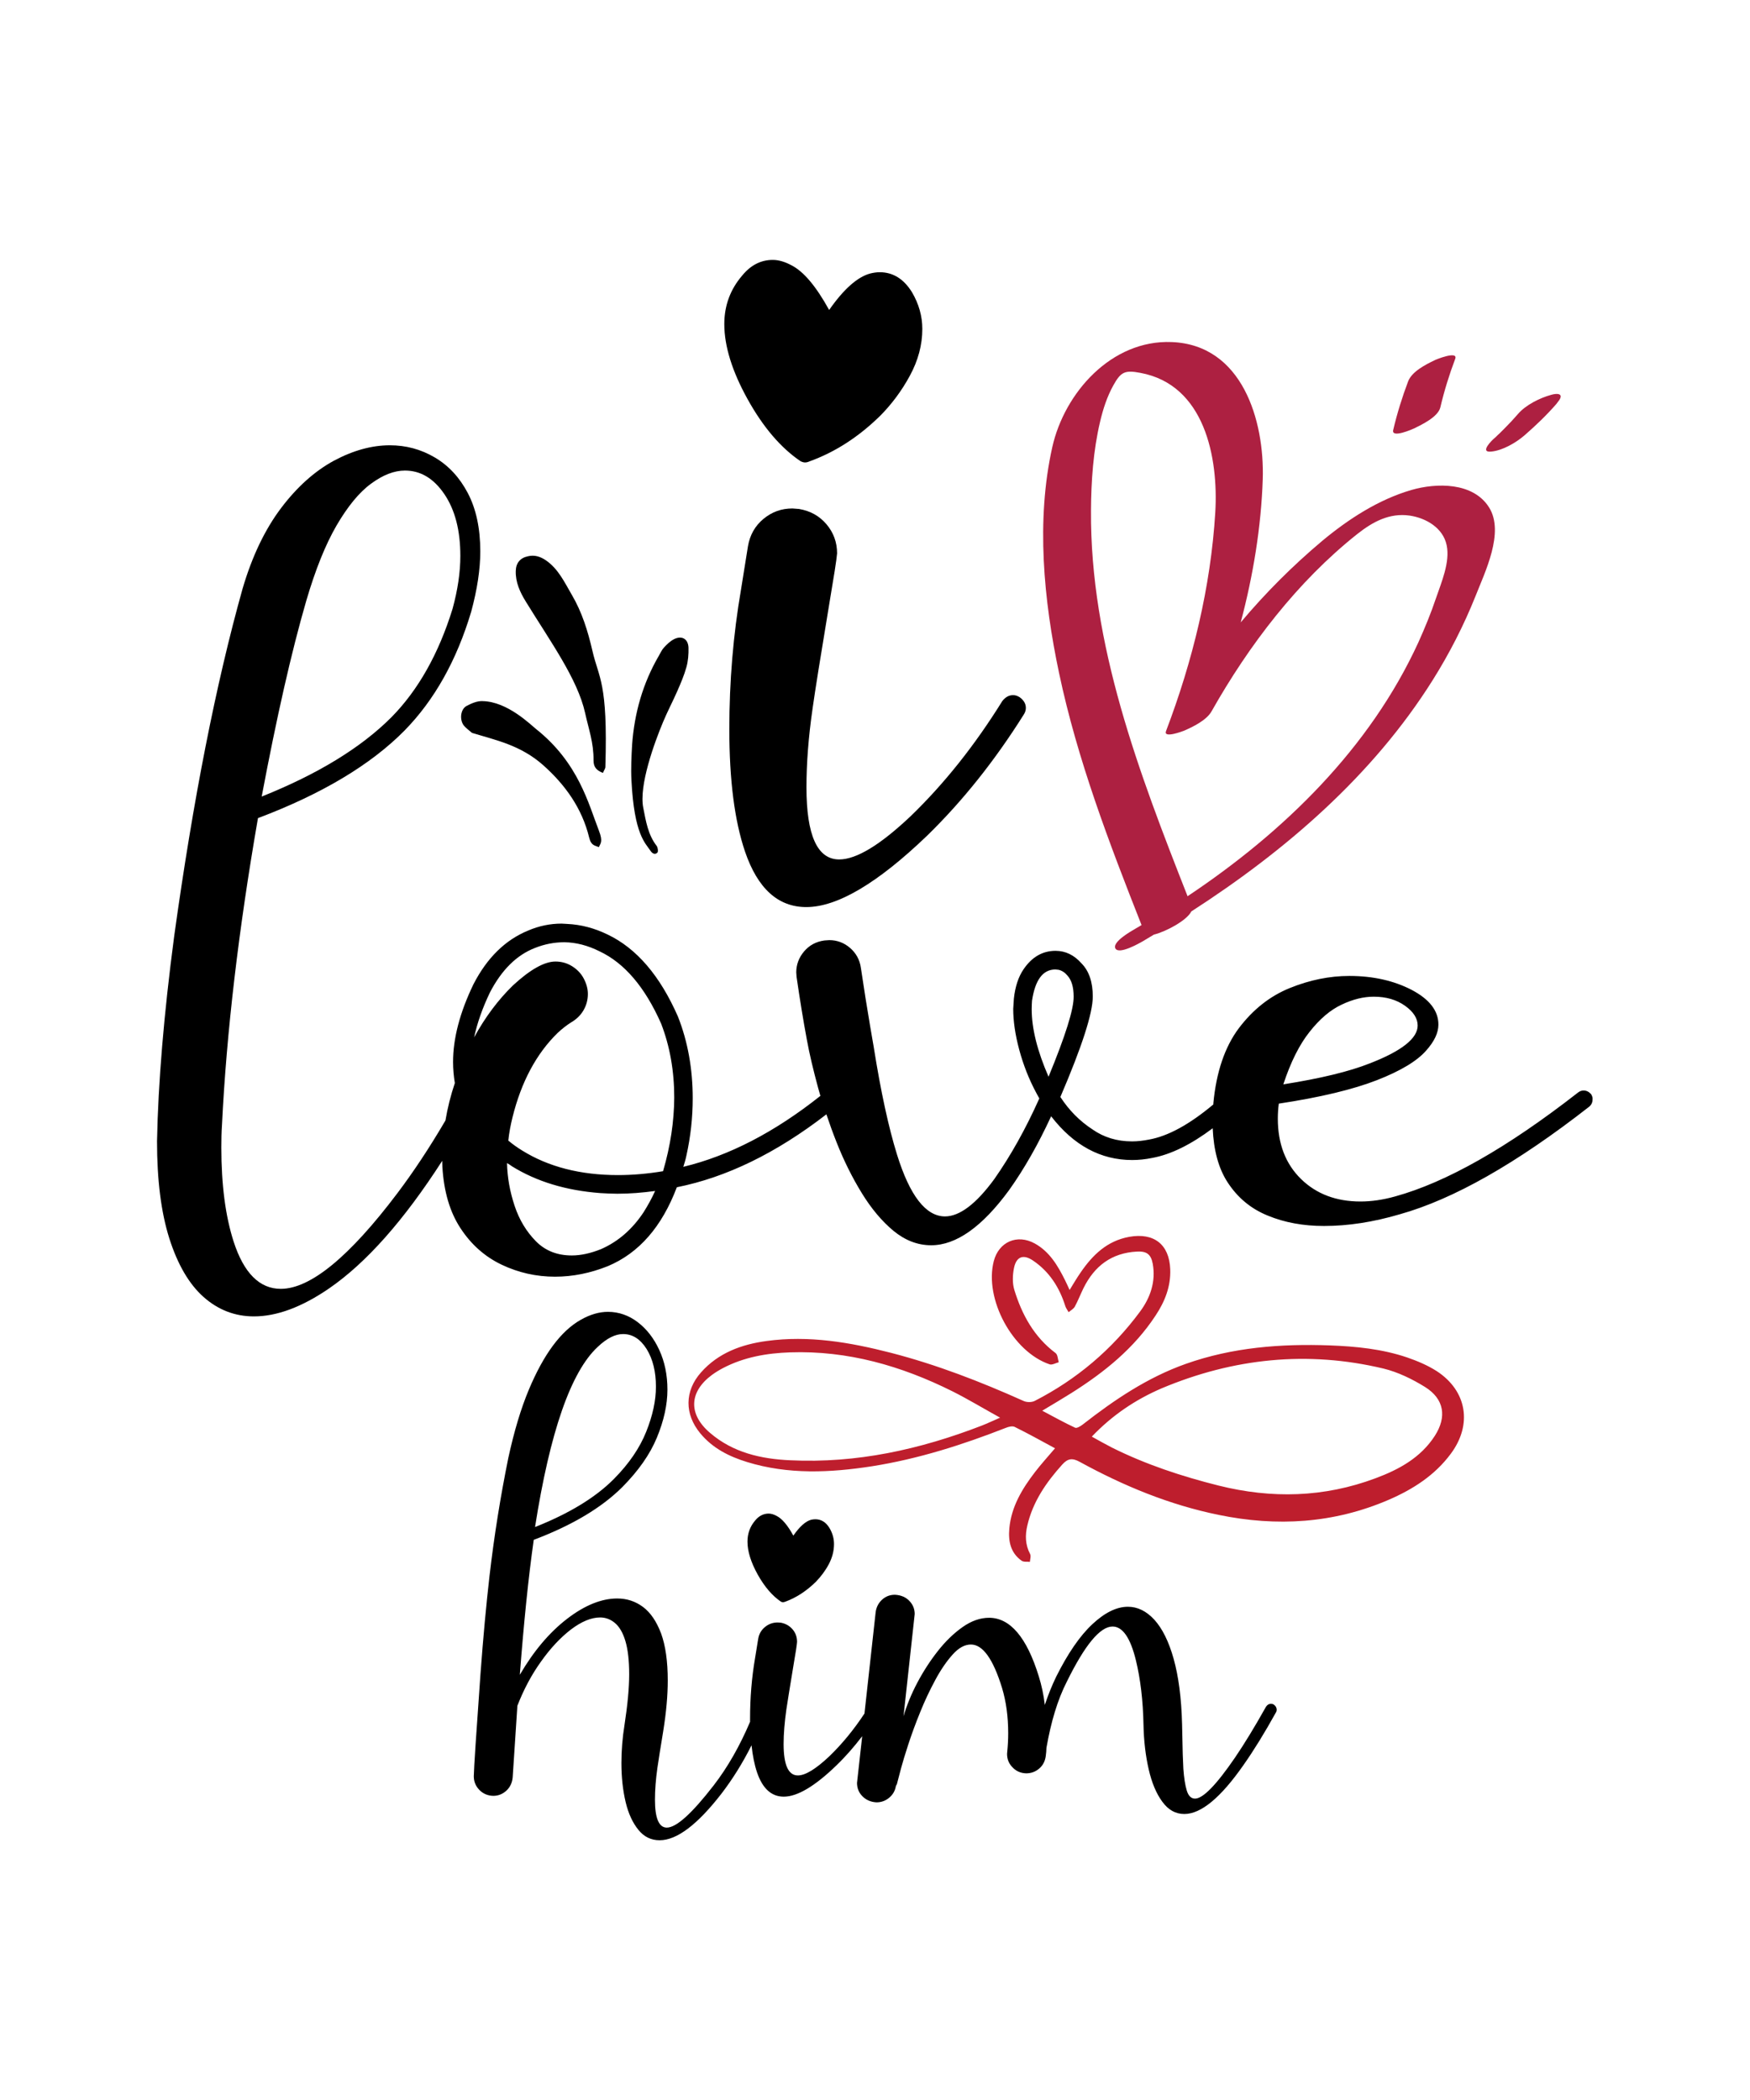<?xml version="1.0" encoding="utf-8"?>
<!-- Generator: Adobe Illustrator 18.0.0, SVG Export Plug-In . SVG Version: 6.00 Build 0)  -->
<!DOCTYPE svg PUBLIC "-//W3C//DTD SVG 1.1//EN" "http://www.w3.org/Graphics/SVG/1.1/DTD/svg11.dtd">
<svg version="1.1" id="Layer_1" xmlns="http://www.w3.org/2000/svg" xmlns:xlink="http://www.w3.org/1999/xlink" x="0px" y="0px"
	 viewBox="0 0 1080 1296" enable-background="new 0 0 1080 1296" xml:space="preserve">
<g>
	<g>
		<path d="M482,988.5c0.4,0.2,0.9,0.3,1.2,0.3c0.4,0,0.7-0.1,1.1-0.2c7-2.5,13.4-6.7,19.2-12.4c3-3.1,5.7-6.6,7.9-10.7
			c2.2-4.1,3.3-8.3,3.3-12.6c0-3.4-0.9-6.7-2.8-9.9c-2.2-3.6-5.1-5.4-8.7-5.4c-0.8,0-1.7,0.1-2.6,0.3c-3.4,0.9-7.1,4.2-11,9.8
			c-3.5-6.4-6.9-10.4-10.2-12.1c-1.8-1-3.5-1.5-5-1.5c-3.2,0-6,1.4-8.3,4.2c-3.2,3.7-4.8,8.1-4.8,13.1c0,6,2.1,12.7,6.3,20.3
			C471.9,979.4,476.7,984.9,482,988.5z"/>
		<path d="M786,1051.9c-0.5-0.3-1.1-0.4-1.7-0.4c-1.2,0-2.2,0.6-3,1.8c-7,12.5-13.4,23-19.2,31.5c-11.5,16.8-19.7,25.2-24.6,25.2
			c-2.4,0-4.1-1.7-5.1-5c-1-3.3-1.7-7.8-2.1-13.4c-0.3-5.6-0.5-11.9-0.6-18.8l-0.2-8.9c-0.4-16.1-2.2-29.5-5.2-40.2
			c-3-10.7-7-18.7-11.9-24.1c-4.9-5.3-10.3-8-16.3-8c-7,0-14.3,3.6-22,10.8c-7.7,7.2-15.1,18-22.3,32.4c-2.5,5.2-4.9,11-7,17.4
			c-0.7-6.2-2-12.1-3.7-17.6c-7.4-24.1-17.7-36.2-30.7-36.2c-5.4,0-10.9,1.9-16.3,5.7c-5.4,3.8-10.5,8.7-15.3,14.8
			c-4.8,6.1-9,12.6-12.7,19.6c-3.7,7-6.5,13.9-8.5,20.7l6.9-63.1c0-3-1-5.6-3-7.8c-2.2-2.5-5.3-3.9-9.2-4.1c-3.1,0-5.7,1-7.9,3
			c-2.2,2-3.6,4.6-4,7.8l-6.9,62.5c-6.6,10-13.9,18.9-21.8,26.5c-8.3,7.8-14.7,11.7-19.3,11.7c-5.9,0-8.8-6.5-8.8-19.4
			c0-6.4,0.6-13.5,1.7-21.3c0.7-4.7,2.2-14,4.5-27.9c1.3-7.5,2-12.1,2.1-13.8c0-3-0.9-5.6-2.8-7.8s-4.4-3.6-7.4-4.1l-1.8-0.1
			c-2.9,0-5.5,0.9-7.8,2.8c-2.3,1.9-3.7,4.3-4.2,7.4l-1.9,11.7c-2.1,12.2-3.1,24.7-3.1,37.6c0,0.6,0,1.2,0,1.8
			c-6.3,14.8-13.7,27.9-22.5,39.3c-13.4,17.3-23,26-28.9,26c-4.8,0-7.3-5.7-7.3-17.2c0-6,0.5-12.5,1.5-19.6
			c0.7-4.8,1.9-12.4,3.6-22.7c1.9-11.8,2.8-22.2,2.8-31.3c0-11.9-1.4-21.6-4.1-29c-2.8-7.4-6.5-12.9-11.2-16.4
			c-4.7-3.5-10-5.2-15.9-5.2c-9.7,0-20.1,4.2-31,12.6c-10.9,8.4-20.6,19.9-29.1,34.5c2.5-32.4,5.3-60.1,8.6-83.3
			c23.8-9,42-19.9,54.7-32.6c9.9-10,17-20.1,21.3-30.5c4.3-10.4,6.5-20.3,6.5-29.6c0-9.1-1.7-17.2-5-24.4
			c-3.3-7.2-7.7-12.9-13.3-17.2c-5.5-4.2-11.7-6.4-18.4-6.4c-5.4,0-10.9,1.6-16.6,4.8c-12.4,6.9-23.1,21.4-32.3,43.4
			c-4.8,11.5-9,25.4-12.6,42c-4.8,23.6-8.7,47.8-11.6,72.8c-2,17.4-3.9,37.7-5.6,60.9c-2.6,36.4-4,57.3-4.1,62.7
			c0,3.2,1.1,6,3.4,8.4c2.3,2.4,5.2,3.6,8.6,3.7c3.1,0,5.8-1.1,8.1-3.2c2.3-2.1,3.6-4.9,3.9-8.2l2.9-44.2c3.9-10,8.7-19.1,14.6-27.3
			c5.8-8.2,12-14.8,18.5-19.8c6.5-4.9,12.5-7.4,18-7.4c3.4,0,6.5,1.2,9.2,3.5c2.7,2.3,4.9,6.1,6.4,11.2s2.3,11.9,2.3,20.3
			c0,8.6-1,19-2.9,31.4c-1.3,8.1-1.9,15.9-1.9,23.4c0,8.9,0.9,16.9,2.6,24.1c1.7,7.2,4.4,12.9,7.9,17.2c3.5,4.3,7.8,6.4,13.1,6.4
			c10.6,0,23.3-9.6,38.1-28.7c6.9-9,13.1-18.9,18.6-29.9c0.7,6.4,1.8,12,3.4,16.7c3.4,10,8.9,15,16.5,15c8.4,0,19.3-6.5,32.6-19.4
			c5.6-5.4,10.8-11.4,15.8-17.9l-3.2,28.8c0,3.1,1,5.7,3,7.9c2.3,2.5,5.3,3.9,9,4.1c2.9,0,5.5-0.9,7.8-2.8c2.3-1.9,3.7-4.3,4.2-7.3
			c0.2-0.3,0.4-0.7,0.6-1.1l2.6-9.9c1-3.7,2.5-8.7,4.5-14.8c2-6.1,4.4-12.7,7.3-19.8c2.8-7,6-13.7,9.4-20c3.4-6.3,7-11.5,10.7-15.6
			c3.7-4.1,7.4-6.1,11.2-6.1c7.3,0,13.7,8.9,19.2,26.8c2.5,8.3,3.8,17.6,3.8,28c0,3.7-0.2,7.6-0.6,11.5l-0.1,1.2c0,3.1,1,5.8,3.1,8
			c2.2,2.5,5.1,3.9,8.7,4c3.1,0,5.8-1,8.1-3c2.3-2,3.6-4.6,4-7.8c0.2-1.7,0.4-3.3,0.4-4.9c2.8-16.1,6.9-29.7,12.5-40.7
			c11.2-22.8,20.6-34.2,28.3-34.2c6.2,0,11,6.9,14.4,20.8c2.8,11.5,4.4,24.7,4.7,39.8c0.2,10,1.3,19.2,3.2,27.5
			c1.9,8.3,4.7,15,8.4,20c3.7,5.1,8.2,7.6,13.6,7.6c10.3,0,22.5-10.1,36.5-30.2c6.2-8.8,12.9-19.6,20.1-32.6
			c0.3-0.5,0.4-1.1,0.4-1.7C787.8,1053.7,787.2,1052.7,786,1051.9z M368.9,831.2c5.6-5.3,10.8-7.9,15.6-7.9c5.9,0,10.7,3.1,14.6,9.3
			c3.8,6.2,5.7,13.9,5.7,23.2c0,8.6-2,17.8-6,27.8c-4,10-10.6,19.7-19.9,29.1c-11.3,11.4-27.5,21.3-48.7,29.7
			C339.4,883.7,352.3,846.6,368.9,831.2z"/>
	</g>
	<path d="M981.9,675.2c-1.4-1.5-2.9-2.2-4.6-2.2c-1.2,0-2.4,0.4-3.5,1.3c-43.7,34.1-81.3,55.4-112.9,64.1
		c-7.5,2.1-14.6,3.1-21.3,3.1c-14.9,0-27.2-4.6-36.7-13.9c-9.5-9.3-14.3-21.7-14.3-37.2c0-3.1,0.2-6.2,0.6-9.3
		c25.8-3.9,46-8.8,60.6-14.5c14.6-5.7,24.7-11.8,30.3-18.2c5.1-5.7,7.6-11,7.6-16.1c0-8.5-5.5-15.6-16.5-21.4
		c-11-5.7-23.8-8.6-38.5-8.6c-12.2,0-24.5,2.5-36.8,7.5c-12.3,5-22.7,13.3-31.4,24.8c-8.6,11.5-13.9,27-15.7,46.4c0,0.2,0,0.4,0,0.6
		C734,694,720.8,701.2,709,703.3c-3.6,0.7-7,1.1-10.4,1.1c-9.3,0-17.4-2.5-24.4-7.4c-7.8-5.1-14.4-11.7-19.8-20
		c13.3-31,20-51.7,20-62c0-8.9-2.3-15.7-6.9-20.4c-4.6-5.2-9.9-7.8-16.1-7.8c-8,0-14.6,3.8-19.8,11.5c-3.1,4.6-5.1,10.6-5.9,18
		l-0.4,6.3c0,7.5,1.2,15.9,3.7,25.2c2.5,9.3,6,18.3,10.7,27l1.7,3.1c-8.4,18.8-17.7,35.4-27.8,49.8c-11.2,15.3-21.4,23-30.4,23
		c-11.8,0-21.7-12.7-29.6-38.1c-5.2-16.7-10-38.8-14.4-66.5l-2.2-12.8c-1.9-11.1-3.8-23.1-5.7-35.9c-0.7-5.1-3-9.2-6.7-12.4
		c-3.7-3.2-8-4.8-12.8-4.8l-3,0.2c-5.2,0.7-9.4,3-12.6,6.8c-3.2,3.8-4.8,8.1-4.8,12.9l0.2,2.8c2,13.8,4.1,26.7,6.3,38.5
		c1.6,8.9,4,18.9,7,30c0.5,1.6,0.9,3.2,1.4,4.9c-28.2,22.4-56.4,37-84.6,43.8c0.7-2.2,1.4-4.5,1.9-6.9c2.6-11.7,3.9-23.5,3.9-35.4
		c0-18.1-3-34.9-9.1-50.4c-11.1-25.3-25.6-42.2-43.5-50.7c-8-3.9-16.3-6.1-24.8-6.5l-3.5-0.2c-7,0-14,1.4-20.7,4.3
		c-14.1,5.8-25.3,16.8-33.7,33.1c-8.4,17.4-12.6,33.4-12.6,48c0,4.4,0.4,8.8,1.1,13c-2.6,7.7-4.5,15.4-5.8,23.1
		c-9.9,16.9-19.8,31.8-29.6,44.8c-29.7,39.4-53.8,59.1-72,59.1c-13.1,0-22.8-9.7-29.1-29.1c-5.1-15.8-7.6-35.2-7.6-58.1
		c0-4.9,0.1-9.6,0.4-14.1c2.8-57,10.2-120.1,22.2-189.2c39.5-14.9,69.7-33,90.5-54.1c18.4-18.8,32.1-43.2,41.1-73.3
		c3.7-13.7,5.6-26.1,5.6-37.2c0-14.3-2.6-26.3-7.7-36c-5.1-9.7-11.9-17-20.4-22c-8.5-5-17.7-7.5-27.7-7.5c-11.2,0-22.7,3.2-34.5,9.5
		c-11.8,6.4-22.7,16.1-32.6,29.2c-9.9,13.1-17.9,29.7-23.8,49.8c-16.4,58.5-30.5,130-42.2,214.4c-6.4,48.4-9.9,90.6-10.6,126.6
		c0,23.9,2.5,43.9,7.6,60c5.1,16,12.1,28.1,21.1,36.1c9,8,19.4,12,31.1,12c14.1,0,29.5-5.7,46.3-17.2c23-15.8,46.3-42.1,69.9-78.8
		l0.1,3.6c0.9,15.3,4.6,28,11.2,38c6.6,10.1,15.1,17.6,25.4,22.5c10.3,4.9,21.3,7.4,32.9,7.4c11,0,21.8-2.2,32.6-6.5
		c19.3-8.1,33.4-24.4,42.6-48.7c30.6-6.1,61.4-21.1,92.3-45c1.9,5.7,4,11.5,6.3,17.3c4.5,11.4,9.7,21.8,15.6,31.4
		c5.9,9.6,12.4,17.3,19.5,23.2c7.2,5.9,14.9,8.9,23.3,8.9c15.4,0,31.5-11.4,48.1-34.1c9.4-13.2,18-28.4,25.9-45.5
		c13.9,18,30.6,27,50,27c3.9,0,8.1-0.4,12.4-1.3c11.5-2.1,24-8.3,37.3-18.3c0.6,13.6,3.6,24.7,9.1,33.2c6.2,9.6,14.5,16.5,24.9,20.7
		c10.4,4.3,22,6.4,34.7,6.4c14.8,0,30.4-2.4,46.7-7.2c33.2-9.3,72.1-31.4,116.8-66.3c1.5-1.2,2.2-2.7,2.2-4.4
		C983,677.5,982.6,676.3,981.9,675.2z M808.2,636.8c6.3-8,12.9-13.6,19.8-16.8c6.9-3.3,13.5-4.9,19.8-4.9c7.7,0,14.1,1.9,19.3,5.6
		c5.2,3.7,7.8,7.8,7.8,12.2c0,7.9-9.8,15.7-29.4,23.3c-12.8,5.1-30.7,9.4-53.5,13C796.5,655.5,801.9,644.7,808.2,636.8z M189,370.8
		c5.6-19.1,11.8-34.6,18.7-46.5c6.9-11.8,14-20.5,21.3-25.8c7.3-5.4,14.3-8.1,20.9-8.1c9.6,0,17.7,4.8,24.3,14.5
		c6.6,9.7,9.9,22.4,9.9,38.2c0,10-1.6,20.9-4.8,32.6c-8.6,27.8-21.2,50.1-37.6,66.8c-18.8,18.9-45.5,35.2-80.2,49.1
		C170.7,442.8,179.8,402.5,189,370.8z M397.2,748.1c-7,10.6-15.8,18.2-26.3,22.8c-6.5,2.6-12.5,3.9-18,3.9c-9,0-16.4-2.9-22.2-8.8
		c-5.8-5.9-10.2-13.1-13.1-21.8c-2.9-8.7-4.5-17.5-4.7-26.4c1.1,0.6,2.2,1.3,3.1,2c15.2,9.4,33.3,14.9,54.4,16.5
		c3.5,0.2,7,0.4,10.6,0.4c7.5,0,15.3-0.6,23.3-1.7C402.2,739.7,399.7,744.1,397.2,748.1z M409.2,722.8c-9.6,1.6-18.9,2.4-27.8,2.4
		c-23.2,0-43-5.1-59.2-15.2c-3.1-1.9-5.9-3.9-8.5-6.1c0.5-4.8,1.4-9.6,2.6-14.4c5.4-21.8,14.7-39.2,27.8-52c2.8-2.6,5.6-4.8,8.3-6.5
		c3.3-1.9,5.9-4.4,7.7-7.5c1.8-3.1,2.7-6.5,2.7-10.1c0-3.2-0.9-6.4-2.6-9.6c-1.7-3.2-4.2-5.7-7.3-7.6c-3.1-1.9-6.5-2.8-10.1-2.8
		c-6.8,0-15.6,4.9-26.3,14.8c-9,8.8-17,19.4-23.9,32c1.9-8.8,5.1-18,9.8-27.8c7.2-13.8,16.4-23,27.8-27.4c5.8-2.3,11.8-3.5,18.1-3.5
		c7.3,0.1,14.5,2,21.7,5.6c15.3,7.2,28,22,38,44.6c5.4,14,8.1,29.2,8.1,45.7C416,692,413.8,707.1,409.2,722.8z M647.1,664.5
		c-6.9-15.8-10.4-29.7-10.4-41.7c0-1.9,0.1-3.6,0.2-5.2c1.9-12.8,6.7-19.3,14.4-19.3l2,0.2c2.1,0.5,3.9,1.7,5.4,3.5
		c2.6,2.8,3.9,7.2,3.9,13C662.7,622.8,657.5,639.3,647.1,664.5z"/>
	<g>
		<path fill="#BE1E2D" d="M651.1,893.8c-8.5-4.6-16.6-9.1-24.9-13.2c-1.4-0.7-3.8-0.1-5.5,0.6c-26.8,10.5-54.1,19.2-82.6,23.7
			c-25.8,4-51.6,5.2-77-2.6c-11.1-3.4-21.3-8.5-28.9-17.7c-9.8-11.8-9.8-26.1,0.4-37.6c10.7-12.1,25-17.3,40.4-19.4
			c26.2-3.6,51.6,0.8,76.9,7.3c28.2,7.3,55.3,17.8,81.8,29.7c1.9,0.9,5,0.9,6.8,0c26-13.3,47.8-31.8,65.1-55.2
			c6.3-8.5,9.8-18.5,7.8-29.5c-1.1-5.9-3.8-7.8-9.7-7.5c-15.7,0.8-26.3,8.9-33.1,22.7c-1.8,3.7-3.3,7.6-5.3,11.3
			c-0.8,1.4-2.5,2.3-3.8,3.4c-0.7-1.3-1.7-2.5-2.1-3.9c-3.6-11.4-9.8-21.1-19.8-27.9c-6-4.1-10.3-2.6-11.8,4.4
			c-0.9,4.4-1.1,9.5,0.2,13.7c4.7,15.3,12.2,29,25.4,38.9c1.4,1,1.4,3.8,2,5.7c-1.9,0.5-4.1,1.8-5.6,1.3
			c-22.9-7.7-40.5-40.4-34.5-63.7c3.1-11.9,14.4-16.9,25.3-10.9c9.2,5.1,14.2,13.7,18.7,22.7c0.9,1.8,1.7,3.6,2.8,6
			c2.4-3.9,4.5-7.5,6.8-10.8c7.4-10.8,16.3-19.5,30-22c15.2-2.7,24.7,4.6,25.3,20c0.4,10.6-3.3,19.9-9,28.5
			c-13.3,20.3-31.7,35.1-52,47.9c-5.6,3.5-11.3,6.9-18,10.9c7.2,3.8,13.6,7.4,20.3,10.5c1,0.5,3.3-0.9,4.6-1.9
			c19.6-15.3,40-29.1,63.7-37.5c28.8-10.2,58.6-12.5,88.9-11.4c16.1,0.6,32.2,2.2,47.6,7.4c6.4,2.2,12.8,4.9,18.4,8.5
			c18.7,12.2,22,33,8.7,50.9c-9.9,13.4-23.4,22-38.4,28.5c-33.9,14.6-69,16.7-104.9,9.3c-30.4-6.2-58.7-17.9-85.7-32.7
			c-4.7-2.6-7.5-2.1-10.9,1.7c-9.9,11-18.1,22.9-21.5,37.6c-1.4,5.9-1.3,11.8,1.7,17.5c0.7,1.3,0,3.3-0.1,4.9
			c-1.7-0.2-3.8,0.2-5.1-0.7c-6.9-4.9-8.3-12.1-7.6-19.9c1.2-13.4,7.9-24.5,15.9-34.9C642.5,903.6,646.5,899.2,651.1,893.8z
			 M673.8,886.6c4.5,2.5,8.4,4.7,12.3,6.7c21,10.5,43.2,17.8,65.9,23.5c32.8,8.2,65.1,7.4,96.9-4.5c14.5-5.4,27.9-12.7,36.6-26.2
			c7.5-11.7,5.8-22.7-6-30.1c-7.9-4.9-16.7-9.2-25.7-11.4c-46.9-11.2-92.6-6.4-136.9,12.2C700.9,863.7,686.6,873.2,673.8,886.6z
			 M617.2,874.9c-10.7-5.9-19.9-11.5-29.5-16.3c-31.5-15.7-64.6-25.2-100.1-24c-14.4,0.5-28.4,2.9-41.4,9.7
			c-2.3,1.2-4.6,2.6-6.8,4.2c-14.2,10.5-14.7,24.3-1.2,35.8c14.2,12.2,31.5,16.1,49.5,16.9c41,2,80.2-6.7,118.2-21.4
			C609.2,878.5,612.4,877,617.2,874.9z"/>
	</g>
	<path d="M496.8,285.4c-0.9,0-1.8-0.3-2.8-0.8c-12.1-8.2-23-20.9-32.6-38.2c-9.6-17.3-14.4-32.8-14.4-46.4c0-11.4,3.7-21.4,11-29.9
		c5.3-6.5,11.6-9.7,18.9-9.7c3.6,0,7.4,1.1,11.5,3.3c7.5,3.8,15.2,12.9,23.3,27.6c9-12.9,17.5-20.4,25.3-22.5c2-0.5,4-0.8,5.9-0.8
		c8.2,0,14.8,4.1,19.9,12.3c4.3,7.3,6.4,14.9,6.4,22.7c0,9.9-2.6,19.5-7.7,28.9c-5.1,9.4-11.2,17.5-18.1,24.5
		c-13.3,13.1-27.9,22.6-44,28.4C498.5,285.2,497.7,285.4,496.8,285.4z M497.6,559.8c-17.4,0-30-11.4-37.8-34.2
		c-6.5-19.1-9.7-44.3-9.7-75.6c0-29.5,2.4-58.2,7.2-86.1l4.3-26.8c1.2-7,4.4-12.6,9.6-16.9c5.2-4.3,11.1-6.4,17.8-6.4l4.1,0.3
		c7,1.2,12.6,4.3,17,9.5c4.3,5.1,6.5,11.1,6.5,17.9c-0.3,3.9-2,14.5-4.9,31.7c-5.3,31.9-8.7,53.2-10.2,63.9
		c-2.6,17.9-3.8,34.2-3.8,48.8c0,29.6,6.7,44.5,20.2,44.5c10.6,0,25.3-8.9,44.2-26.8c20.8-20.1,39.6-43.8,56.5-71
		c1.9-2.4,4.1-3.6,6.6-3.6c1.4,0,2.7,0.4,4.1,1.3c2.6,1.9,3.8,4.1,3.8,6.6c0,1.4-0.4,2.7-1.3,4.1c-17.9,28.5-37.7,53.3-59.5,74.6
		C541.7,545,516.8,559.8,497.6,559.8z"/>
	<g>
		<path fill="#AD2041" d="M919,313.2c-9.8-15.7-32.5-15.3-48-10.8c-20.3,5.9-38.9,18-55,31.4c-18.2,15.3-35,32.1-50.3,50.3
			c7.7-29,12.6-58.8,13.6-88.4c1.1-36.2-12.6-82.9-56.2-84.6c-37.2-1.5-66.2,31.3-73.7,64.9c-10.1,45.2-5.3,94.5,4.2,139.4
			c11.3,53.5,30.9,104.8,50.9,155.5c-1.3,0.8-2.6,1.5-3.9,2.3c-2.4,1.4-14.5,8.2-12.2,12.2c2.3,3.9,14.9-3.4,16.7-4.4
			c2.4-1.4,4.7-2.8,7-4.2c7.6-1.9,20.4-8.8,23.1-14.3c58.2-37.5,112.1-84,149-142.8c10.3-16.4,19.2-33.8,26.4-51.8
			C916.4,353.1,928.6,328.6,919,313.2z M886.2,369.2c-3.1,9.2-6.8,18.2-10.8,27.1c-30,65.5-83,117.1-142.5,156.8
			c-29.9-76-60.2-155.4-59.6-238.1c0.1-18.2,1.4-36.9,5.6-54.7c1.8-7.7,4.3-15.5,8.2-22.5c4.6-8.3,7.1-9.5,16.6-7.7
			c39.8,7.3,48.3,52.3,46.3,86.1c-2.8,46.1-14,91.9-30.4,135c-1.8,4.7,10.5,0,11-0.2c5.6-2.4,14-6.5,17.1-12
			c23.1-40.9,53-80.1,89.9-109.4c9.5-7.5,19.8-13.2,32.4-11.4c10.1,1.5,20.6,7.6,22.8,18.3C895,346.9,889.5,359.5,886.2,369.2z"/>
		<path fill="#AD2041" d="M885.2,222.4c-5.4,2.6-13.9,6.9-16.2,13c-3.7,9.8-6.8,19.8-9.2,30c-1.2,5.2,11.6-0.4,12.9-1
			c4.7-2.3,14.8-7.1,16.2-13c2.4-10.2,5.5-20.2,9.2-30C899.9,216.3,886,221.9,885.2,222.4z"/>
		<path fill="#AD2041" d="M963,244c-0.9-1.6-4.8-0.6-5.8-0.3c-6.9,1.9-15.6,6.2-20.4,11.8c-2.5,2.9-5.1,5.7-7.8,8.4
			c-1.2,1.2-2.4,2.4-3.6,3.6c-0.8,0.7-1.5,1.4-2.3,2.2c-0.2,0.2-0.4,0.4-0.8,0.7c-1.8,1.5-9.3,9-2.1,8.3c7-0.6,15.4-5.5,20.6-10
			c7-6.1,13.6-12.4,19.7-19.4C961.1,248.3,963.9,245.6,963,244z"/>
	</g>
	<path d="M318.3,352.4c-0.2,6.9,2.6,13,6.1,18.7c15.1,24.6,32,47.8,36.7,68.9c2.2,10.1,5.3,18.2,5.2,29.3c0,4,1.7,6.1,5.8,7.7
		c0.7-1.7,1.5-2.7,1.5-3.7c1.6-52.6-4.1-54.6-8-71.7c-2.8-12.1-6.4-23.8-12.7-34.5c-4.5-7.7-8.3-16-16-21.3c-3.4-2.3-7-3.5-11.1-2.5
		C321,344.3,318.4,347.5,318.3,352.4z M389.7,481.7c1.7,33.3,8.5,38.5,11.7,43.3c1.1,1.7,2.8,2.7,4.3,1.2c0.6-0.6,0.3-3.1-0.4-4.1
		c-5.4-6.9-6.7-15.4-8.3-23.5c-2.8-13.7,6.8-40.1,12.2-53c2.7-6.5,6-12.7,8.8-19.1c2.1-4.8,4.2-9.7,5.6-14.7
		c1.1-3.9,1.4-8.1,1.3-12.1c-0.2-5.4-4.1-7.7-9-5.2c-2.3,1.2-4.4,3.2-6.2,5.2c-1.3,1.4-2.1,3.3-3.1,5c-9.9,17-15.1,35.4-16.5,54.9
		C389.7,466.8,389.3,474.3,389.7,481.7z M287.9,435.7c-3.7,2-4.4,8.4-1.7,12c1.3,1.6,3.1,2.9,5.1,4.6c14.7,4.5,29.9,7.5,43.9,19.9
		c13.6,12.1,24,26.6,28.4,44.7c1.2,5.1,3.7,4.9,6,5.9c0.9-2.3,2.7-3.3,0-10.2c-6.4-16.5-12.6-41.9-38.8-62.7
		c-3.4-2.7-17.6-16.9-32.9-17.2C294.5,432.5,290.9,434.1,287.9,435.7z"/>
</g>
</svg>
